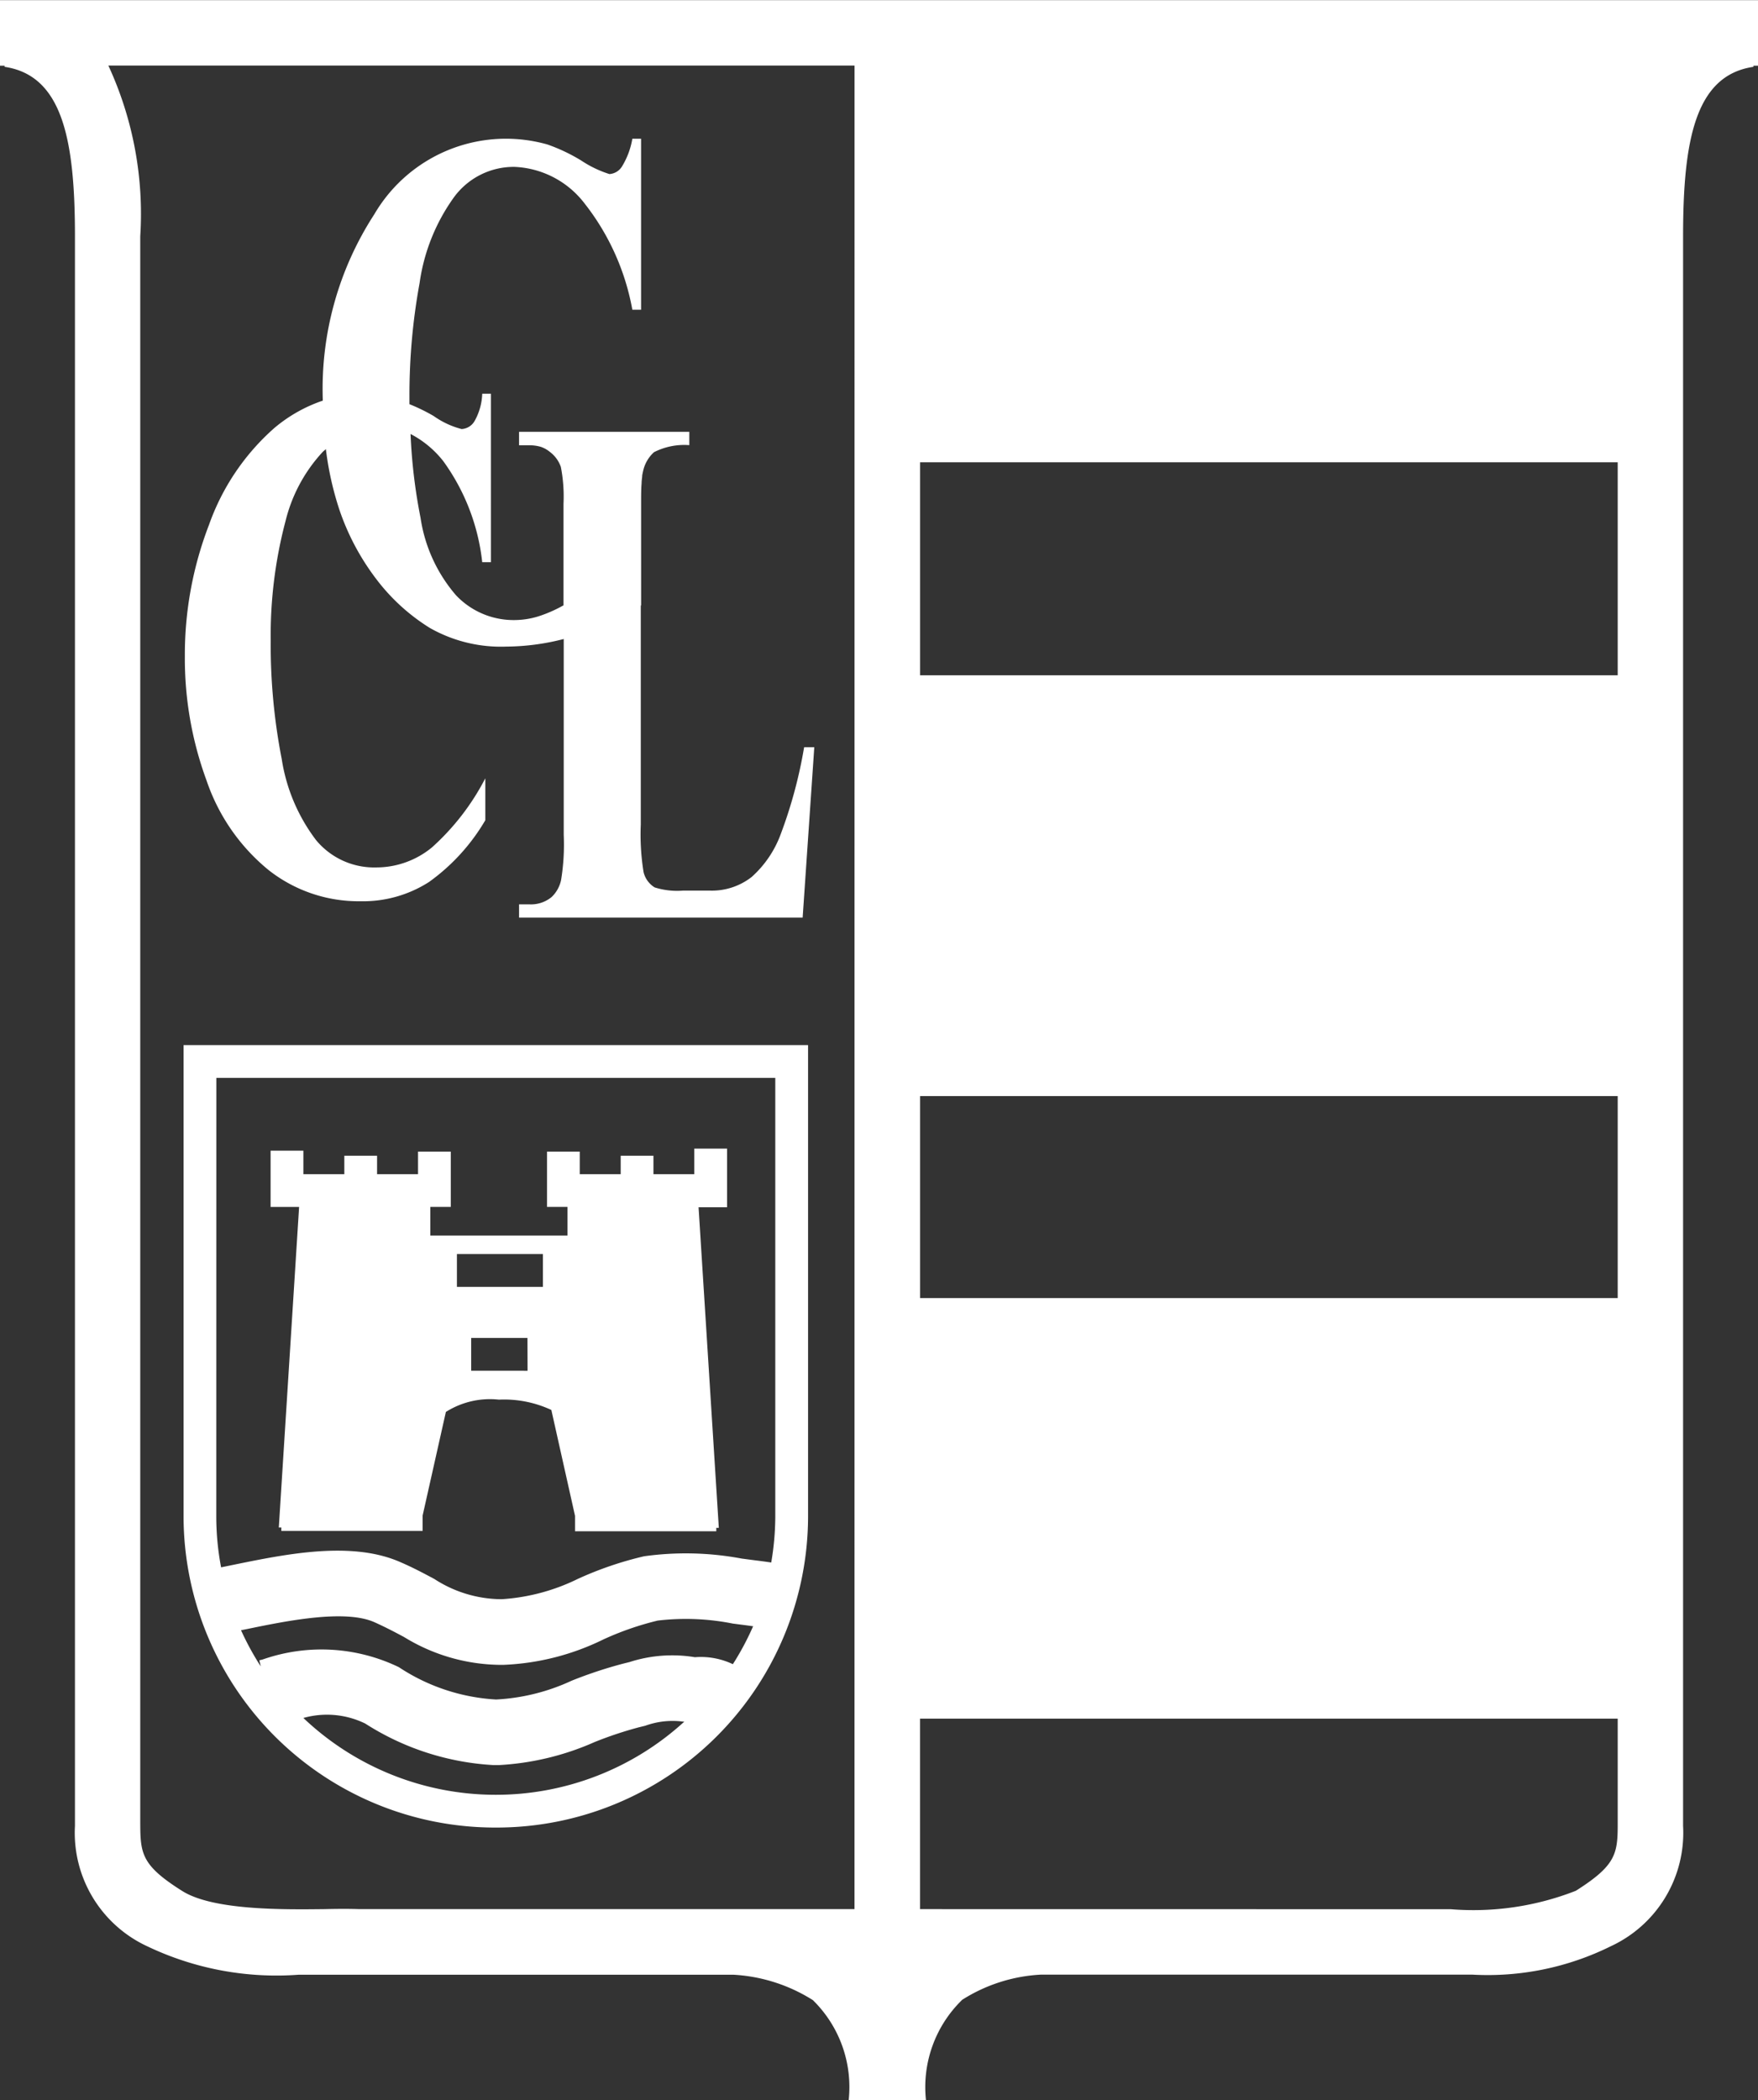 <svg xmlns="http://www.w3.org/2000/svg" width="47.732" height="57" viewBox="0 0 47.732 57">
  <rect x="0" y="0" width="47.732" height="57" fill="#333333" stroke="none"/>
  <g id="Gruppe_456" data-name="Gruppe 456" transform="translate(0 0)">
    <path id="Pfad_287" data-name="Pfad 287" d="M1.881,9.368H17.057V21.292a7.522,7.522,0,0,1-.11,1.228c-.157-.024-.315-.044-.468-.063l-.335-.044a8.22,8.22,0,0,0-2.651-.062,9.527,9.527,0,0,0-1.8.615,5.459,5.459,0,0,1-2.064.55A3.374,3.374,0,0,1,7.8,22.967c-.269-.143-.559-.3-.906-.45-1.327-.594-3.113-.228-4.547.065l-.337.069a7.393,7.393,0,0,1-.131-1.359ZM15.9,25.277a2.024,2.024,0,0,0-1.025-.187,3.786,3.786,0,0,0-1.777.132l-.165.041a11.866,11.866,0,0,0-1.408.466,5.534,5.534,0,0,1-2.048.509,5.32,5.32,0,0,1-2.641-.878,4.833,4.833,0,0,0-3.7-.207l-.087.021.037.165a7.623,7.623,0,0,1-.535-.981l.162-.032c1.058-.218,2.658-.546,3.464-.184.306.137.56.272.8.4a5.067,5.067,0,0,0,2.639.756h.051a6.756,6.756,0,0,0,2.722-.69,8.048,8.048,0,0,1,1.476-.512,6.525,6.525,0,0,1,2.037.081l.363.047.19.026a7.513,7.513,0,0,1-.55,1.03M9.469,28.824a7.587,7.587,0,0,1-5.225-2.085,2.365,2.365,0,0,1,1.68.152A7.187,7.187,0,0,0,9.41,28.018h.141a7.389,7.389,0,0,0,2.6-.625,10.335,10.335,0,0,1,1.2-.4l.179-.044a2.17,2.17,0,0,1,.989-.115c.025.006.04,0,.065.007a7.582,7.582,0,0,1-5.114,1.983m0,.889a8.458,8.458,0,0,0,8.477-8.421h0V8.478H.991V21.292h0a8.458,8.458,0,0,0,8.477,8.421m11.519,2.214V26.758H39.93v2.864c0,.808-.054,1.122-1.137,1.807a7.627,7.627,0,0,1-3.4.5h-.024l-.453,0c-.366,0-.678,0-.934,0Zm-1.779,0H5.762c-.256-.009-.568-.009-.936,0-1.133.013-3.036.035-3.872-.493-1.111-.7-1.137-1.012-1.139-1.867V-13.471a9.589,9.589,0,0,0-.866-4.635h20.26ZM20.988,9.861H39.93v5.483H20.988Zm0-17.2H39.93v5.781H20.988ZM22.13,34.389a4.411,4.411,0,0,1,2.133-.684H35.986a7.533,7.533,0,0,0,3.757-.771,3.393,3.393,0,0,0,1.962-3.266h0V29.53c0-.01,0-.019,0-.029h0V-13.471c0-2.594.325-4.369,1.91-4.6l0-.031h.125v-1.779H-3.993v1.779h.125l0,.031c1.584.235,1.91,2.011,1.91,4.6V29.5h0v.166h0A3.393,3.393,0,0,0,0,32.933a8.139,8.139,0,0,0,4.118.774c.152,0,.293,0,.438,0H15.917a4.5,4.5,0,0,1,2.161.69,3.3,3.3,0,0,1,.971,2.72h2.1a3.3,3.3,0,0,1,.98-2.726M3.3,3.728a3.949,3.949,0,0,0,2.491.846,3.326,3.326,0,0,0,1.862-.521A5.446,5.446,0,0,0,9.184,2.375V1.237A6.564,6.564,0,0,1,7.736,3.112a2.376,2.376,0,0,1-1.512.544,2.046,2.046,0,0,1-1.637-.743A4.858,4.858,0,0,1,3.657.719a16.166,16.166,0,0,1-.3-3.219,12.15,12.15,0,0,1,.407-3.261,4.231,4.231,0,0,1,1-1.854c.029-.031.062-.053.091-.081a8.52,8.52,0,0,0,.366,1.642,6.58,6.58,0,0,0,.99,1.868,5.382,5.382,0,0,0,1.462,1.34,3.908,3.908,0,0,0,2.082.509,6.382,6.382,0,0,0,1.558-.206V2.772a5.949,5.949,0,0,1-.071,1.221.89.89,0,0,1-.256.465.879.879,0,0,1-.609.2H10.1v.36h7.7L18.116.394H17.84a12.6,12.6,0,0,1-.634,2.355,2.9,2.9,0,0,1-.791,1.167,1.758,1.758,0,0,1-1.145.369h-.718a2.021,2.021,0,0,1-.771-.087.672.672,0,0,1-.3-.413,6.393,6.393,0,0,1-.076-1.29V-3.453l.009,0V-6.212c0-.224,0-.406.013-.552,0-.069.01-.134.016-.187,0-.006,0-.016,0-.024.007-.049.015-.079.022-.113a.125.125,0,0,1,.006-.025.963.963,0,0,1,.293-.5,1.807,1.807,0,0,1,.959-.191v-.362H10.1V-7.8h.287a1.061,1.061,0,0,1,.31.044.781.781,0,0,1,.238.134.863.863,0,0,1,.3.41,4.213,4.213,0,0,1,.072,1v2.755a3.667,3.667,0,0,1-.684.3,2.249,2.249,0,0,1-.653.1,2.152,2.152,0,0,1-1.58-.671,4.14,4.14,0,0,1-.964-2.1,14.868,14.868,0,0,1-.272-2.279,2.731,2.731,0,0,1,.89.739A5.726,5.726,0,0,1,9.1-4.627h.237V-9.2H9.1a1.613,1.613,0,0,1-.2.728.434.434,0,0,1-.359.231,2.3,2.3,0,0,1-.758-.353,5.022,5.022,0,0,0-.659-.322c0-.081,0-.157,0-.24A16.841,16.841,0,0,1,7.4-12.207a5.221,5.221,0,0,1,.928-2.318,2.012,2.012,0,0,1,1.643-.831,2.525,2.525,0,0,1,1.905.989,6.546,6.546,0,0,1,1.3,2.888h.237v-4.641h-.237a2.116,2.116,0,0,1-.285.759.434.434,0,0,1-.338.2,3.014,3.014,0,0,1-.758-.363,4.8,4.8,0,0,0-.925-.44,4.149,4.149,0,0,0-1.183-.156,4.141,4.141,0,0,0-3.516,2.049,8.689,8.689,0,0,0-1.4,5.019c0,.013,0,.025,0,.04a4.041,4.041,0,0,0-1.32.747A6.3,6.3,0,0,0,1.683-5.645,9.8,9.8,0,0,0,1.026-2.07a9.587,9.587,0,0,0,.59,3.37A5.352,5.352,0,0,0,3.3,3.728M8.413,14.149h2.335v.89H8.413Zm1.918,3.167H8.8v-.89h1.528ZM3.577,21.57l.069,0v.093H7.482v-.418h0l.631-2.811h0A2.237,2.237,0,0,1,9.553,18.1a3.035,3.035,0,0,1,1.417.277h.006l.644,2.878h0v.418h3.835v-.093l.069,0-.55-8.7h.774V11.287h-.89v.694H13.749v-.5H12.86v.5H11.748v-.612h-.889v1.5h.555v.778H7.691v-.778h.556v-1.5h-.89v.612H6.245v-.5H5.356v.5H4.244v-.638h-.89v1.528h.774Z" transform="translate(3.993 19.885)" fill="#fff"/>
  </g>
</svg>
